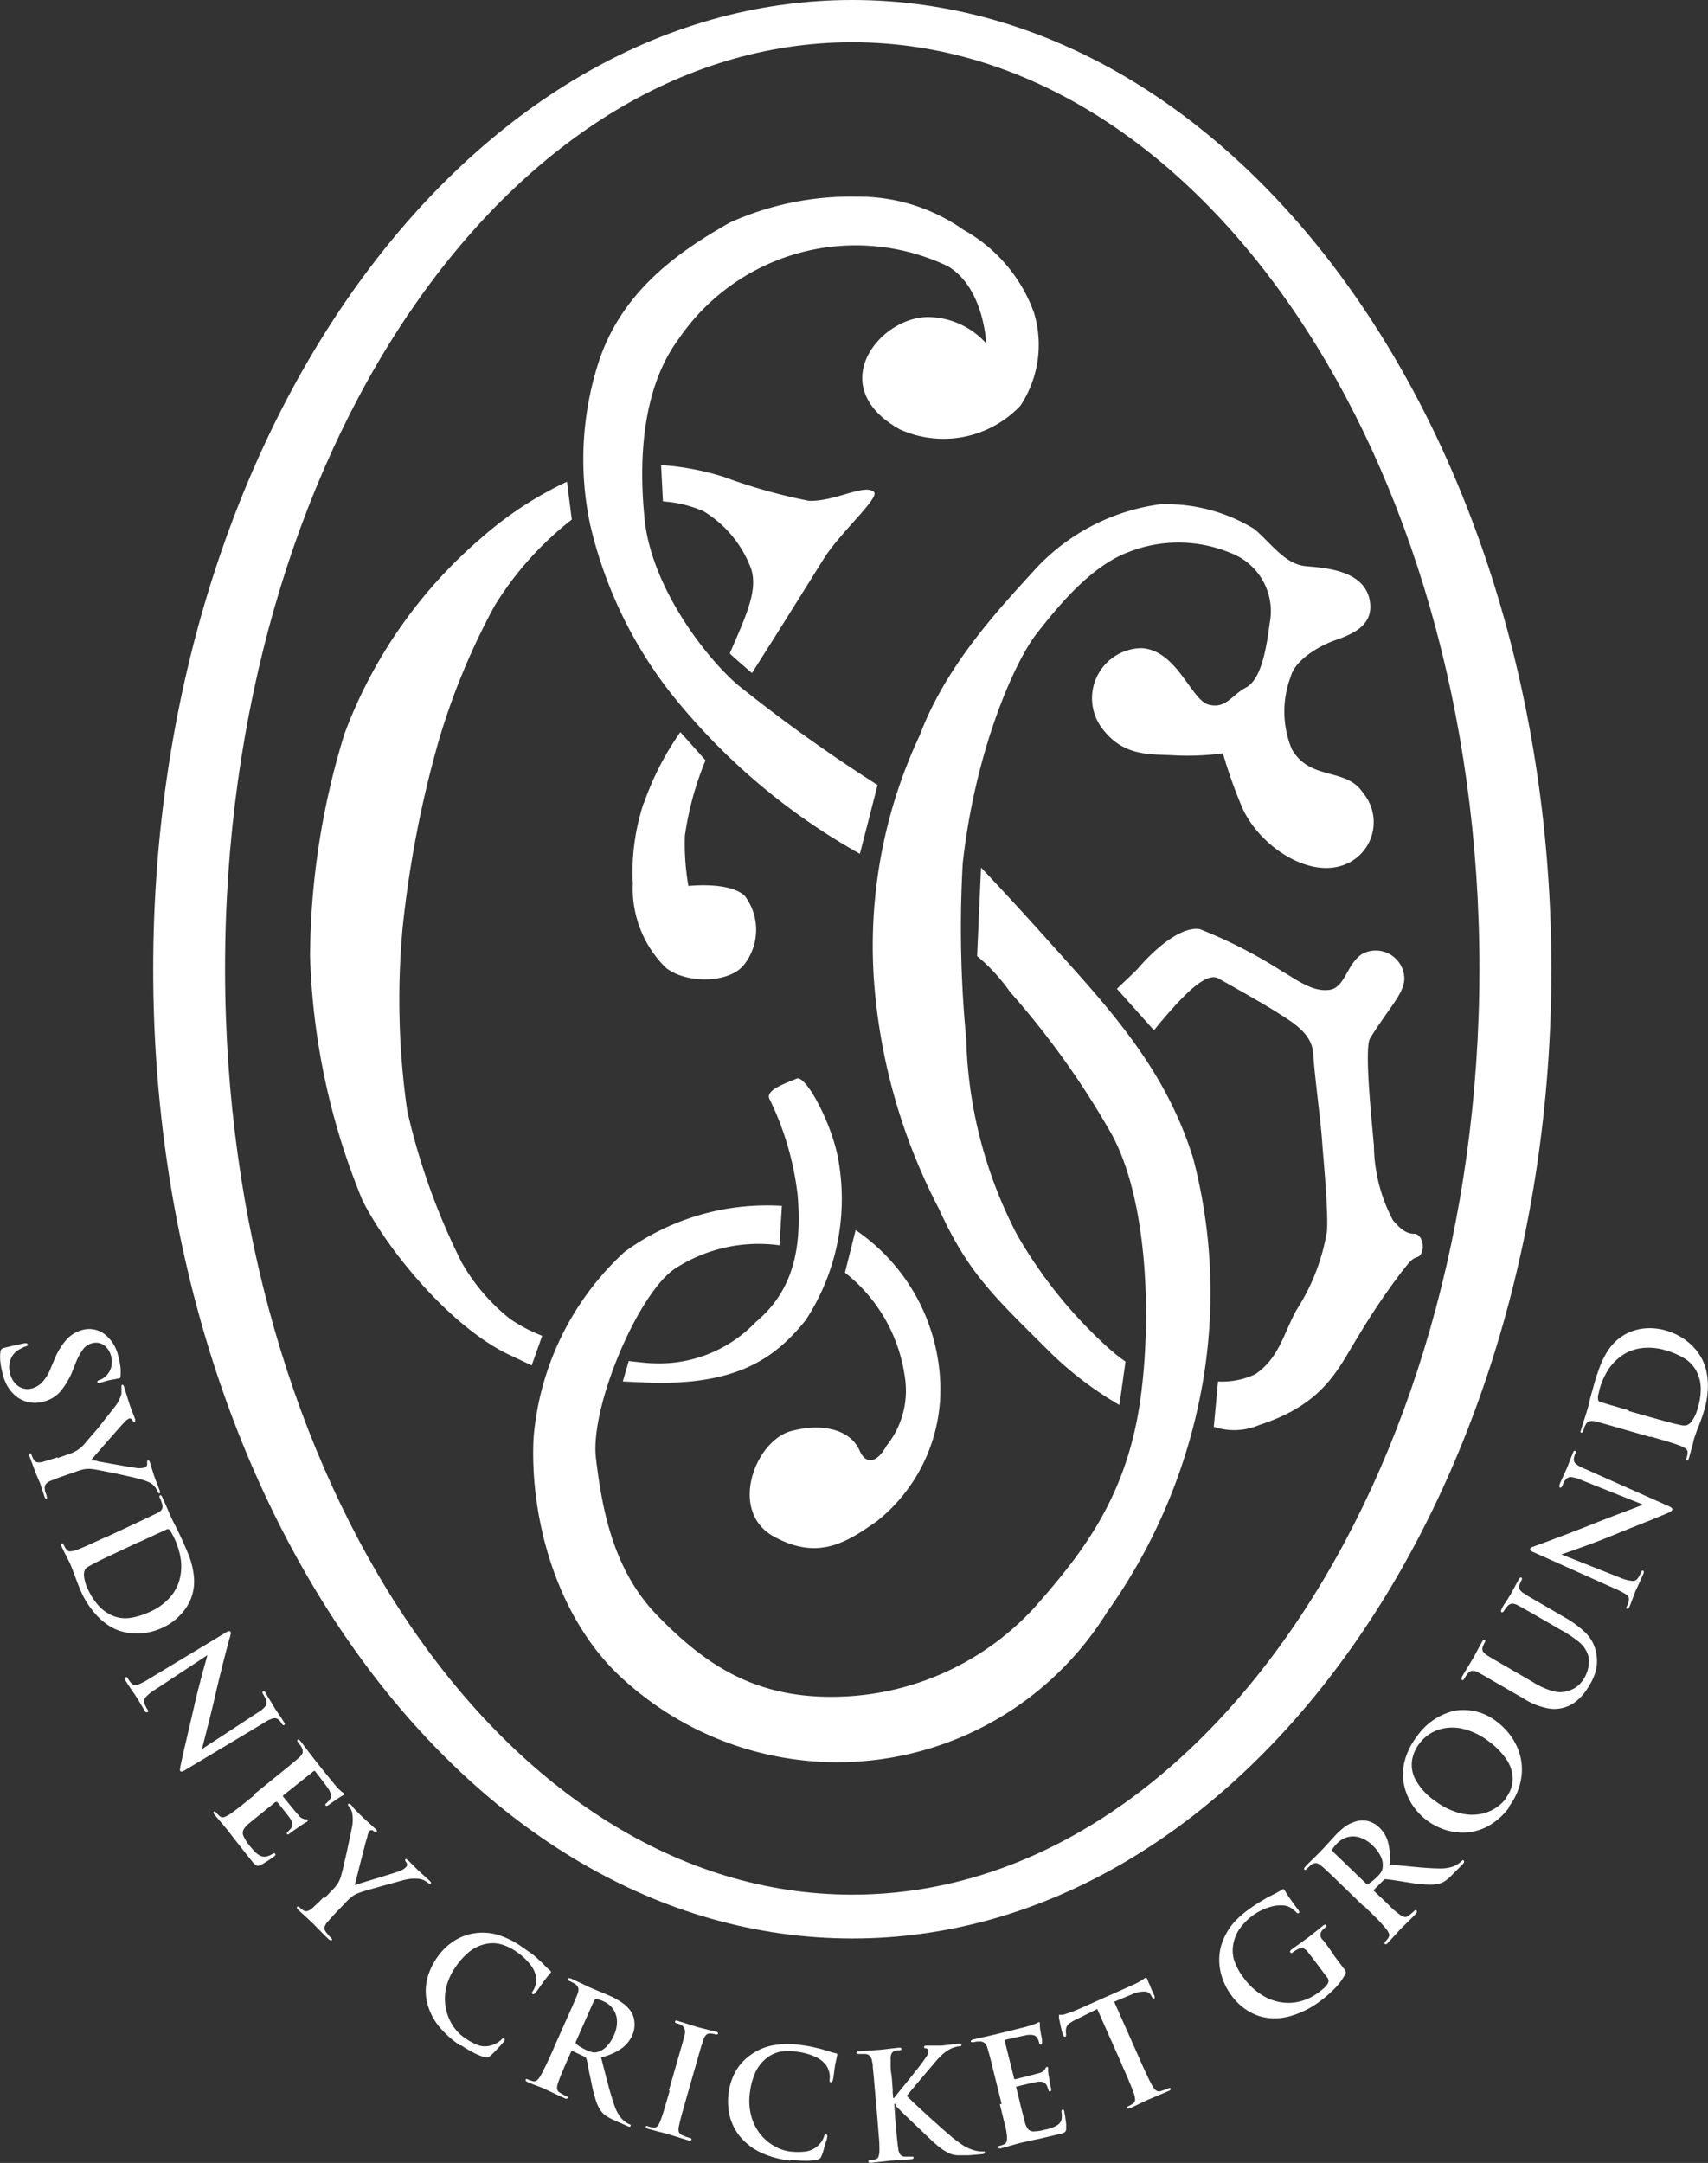 <svg xmlns="http://www.w3.org/2000/svg" viewBox="0 0 75.018 95" fill="none" focusable="false" class="w-16 tablet:w-20"><rect x="0" y="0" width="75.018" height="95" fill="#333333" stroke="none"/><g fill="#fff" fill-rule="evenodd" data-name="SCG Logo Internal"><path d="M6.729 42.571C6.729 19.06 20.479 0 37.434 0s30.705 19.06 30.705 42.571-13.748 42.571-30.705 42.571S6.729 66.065 6.729 42.571m30.705 40.645c15.217 0 27.545-18.216 27.545-40.68S52.646 1.857 37.434 1.857 9.885 20.07 9.885 42.536s12.332 40.68 27.549 40.68" data-name="Trac\xE9 28565"></path><path d="M34.235 54.696a6.745 6.745 0 00-4.56 1.006c-1.619 1.036-3.77 6.08-3.5 8.342s.764 4.923 2.694 6.909c2.189 2.245 4.5 3.826 8.545 3.541a12.09 12.09 0 008.088-3.964c2.094-2.384 4-4.84 4.59-9.094.488-3.515.328-8.7-1.265-11.615a36.821 36.821 0 00-4.46-6.248 8.126 8.126 0 00-1.451-1.58l.173-3.886s1.192 1.248 2.841 3.087c2.651 2.966 5.212 5.613 6.477 9.685a23.246 23.246 0 01.255 10.7 24.613 24.613 0 01-4.042 9.236 13.945 13.945 0 01-21.145 3.031c-2.966-2.591-4.21-7.073-4.042-10.661a12.478 12.478 0 014-8.2 10.609 10.609 0 016.909-2.021z" data-name="Trac\xE9 28566"></path><path d="M37.581 54.027a8.5 8.5 0 013.718 6.74 7.392 7.392 0 01-2.781 6.045c-1.3.907-2.569 1.766-4.547.665s-.812-4.214.8-4.629 2.66.1 2.984.864c.255.592.734.6 1.183-.212a3.862 3.862 0 00.795-3.079 7.047 7.047 0 00-2.621-4.525z" data-name="Trac\xE9 28567"></path><path d="M37.628 8.637a12.92 12.92 0 00-5.575 1.14c-2.051 1.166-4.612 2.846-5.7 5.95a13.845 13.845 0 00-.432 7.315 19.006 19.006 0 003.492 7.34 28.184 28.184 0 008.355 7.12l.777-3.023a68.168 68.168 0 01-6.144-4.4c-1.431-1.226-3.788-4.313-4.088-7.271s0-5.907 1.5-7.928a9.405 9.405 0 0111.81-3.191c1.6.941 1.693 3.394 1.693 3.394a3.476 3.476 0 00-2.392-1.153c-2.194-.151-4.836 3.023-1.39 4.935a4.652 4.652 0 005.279-1.04 4.836 4.836 0 00.6-4.093 6.787 6.787 0 00-3.092-3.636 7.988 7.988 0 00-4.693-1.459" data-name="Trac\xE9 28568"></path><path d="M49.434 59.804a8.424 8.424 0 01-.864-.7 20.4 20.4 0 01-3.886-4.849 19.637 19.637 0 01-2.245-8.614 50.968 50.968 0 01-.155-7.708c.544-4.961 2.276-8.869 3.26-10.121s2.387-2.957 4.032-3.567a5.959 5.959 0 014.465.039 2.734 2.734 0 011.727 3.083c-.177 1.39-.432 2.509-1.054 2.837s-.864.941-1.628.747-1.39-2.4-2.949-2.483a2.2 2.2 0 00-1.662 3.61c.933 1.166 2.068 1.036 3.131 1.1a11.5 11.5 0 002.107-.091 20.62 20.62 0 00.807 2.289c.674 1.649 2.755 3.122 4.348 2.664a2 2 0 001-3.213c-.743-1.144-2.327-.505-3.135-1.934a4.342 4.342 0 01-.039-3.182c.181-.7 1.2-1.326 1.934-1.585s1.688-.63 1.546-1.675c-.194-1.429-2.012-1.507-2.833-1.585-.9-.086-1.5-.993-2.245-1.628a7.386 7.386 0 00-4.145-1.088 9.1 9.1 0 00-5.428 2.794c-1.573 1.728-3.947 4.219-5.122 7.341a21.767 21.767 0 00-1.956 11.464 25.769 25.769 0 002.794 9.344c1.261 2.772 2.366 3.8 4.75 6.17a15.414 15.414 0 003.178 2.448z" data-name="Trac\xE9 28569"></path><path d="M53.498 60.672l-.186 1.995a2.8 2.8 0 001.995-.078c2.85-.924 3.454-2.453 4.318-3.847a31.037 31.037 0 011.939-2.884c.207-.233.389-.561.669-.639.406-.108.311-1.036-.13-1.028-.242 0-.522-.112-.92-.592a7.151 7.151 0 01-.838-3.282c-.108-1.226-.432-4.318-.164-4.72.829-1.339 1.468-1.93 1.5-2.591a1.256 1.256 0 00-1.878-1.092c-.661.462-.73 1.447-1.39 1.559-.764.125-1.529-.492-2.06-.786a20.917 20.917 0 00-3.657-1.878c-.665-.112-1.684.544-2.716 1.727-.138.155-.924.894-.924.894l1.628 1.822.281-.345c.691-.8 1.926-2.289 2.552-1.93.773.432 2.107 1.183 2.664 1.546.678.432 1.451.9 1.5 1.779s.332 2.979.384 3.765.276 2.954.22 4a9.129 9.129 0 01-1.33 3.454c-.566 1.006-.764 2.124-1.822 2.837a3.411 3.411 0 01-1.649.32" data-name="Trac\xE9 28570"></path><path d="M28.275 35.261a9.607 9.607 0 00-.479 3.545 4.87 4.87 0 001.438 3.688c.864.717 2.833.725 3.476-.16a2.48 2.48 0 000-2.988c-.687-.639-2.474-.432-2.474-.432a10.8 10.8 0 01-.155-2.211 13.719 13.719 0 01.907-3.308l-1.105-1.239a12.579 12.579 0 00-1.6 3.118" data-name="Trac\xE9 28571"></path><path d="M29.118 22.022a5.406 5.406 0 011.783.432 4.976 4.976 0 012.094 2.543c.3.959-.237 2.064-.941 3.7 0 .03.972.864.972.864 1.105-1.727 2.742-4.361 3.156-5.022.751-1.192 2.5-2.7 2.194-2.941-.432-.35-1.693.432-2.841.4a24.035 24.035 0 01-3.735-1.049 11.788 11.788 0 00-2.764-.522z" data-name="Trac\xE9 28572"></path><path d="M22.404 57.93a8.563 8.563 0 01-2.124-2.479 29.215 29.215 0 01-2.392-6.658 34.484 34.484 0 01-.2-8.079 48.24 48.24 0 011.55-8.07 30.317 30.317 0 012.491-6.045 14.28 14.28 0 013.385-3.778l-.21-1.663a15.834 15.834 0 00-3.731 2.44 20.978 20.978 0 00-6.044 8.636 33.67 33.67 0 00-1.511 9.737 30.426 30.426 0 002.3 10.743c1.045 2.1 3.752 5.449 6.334 6.736l1.1.522.462-1.3a7.134 7.134 0 01-1.438-.76" data-name="Trac\xE9 28573"></path><path d="M27.615 59.778l-.259.9 1.2.052c3.908.112 5.54-1.144 6.831-2.746a9.734 9.734 0 001.4-7.224c-.328-1.563-1.412-3.562-1.8-3.385s-1.39.488-1.192.889a13.006 13.006 0 011.241 4.247c.16 2-.043 4.059-1.835 5.549a5.859 5.859 0 01-4.521 1.818c-.25 0-1.067-.1-1.067-.1" data-name="Trac\xE9 28574"></path><path d="M.119 60.336a2.949 2.949 0 01-.1-.505 1.814 1.814 0 010-.458.186.186 0 01.047-.117.276.276 0 01.134-.06l.505-.121.324-.065q.155-.039.186.03a.052.052 0 010 .06.2.2 0 01-.069.03 1.03 1.03 0 00-.151.06l-.16.086a.864.864 0 00-.389.488 1.045 1.045 0 000 .583 1.006 1.006 0 00.237.432.76.76 0 00.345.207.709.709 0 00.358 0 .98.98 0 00.432-.238 1.848 1.848 0 00.406-.648l.151-.35a3.022 3.022 0 01.561-.928 1.425 1.425 0 01.678-.406 1.118 1.118 0 01.959.168 1.684 1.684 0 01.622.98 3.528 3.528 0 01.1.518 3.023 3.023 0 010 .345c0 .06 0 .1-.052.108l-.225.048a2.921 2.921 0 00-.535.13c-.134.039-.2.03-.207 0s0-.073.095-.1a.643.643 0 00.16-.078.821.821 0 00.212-.2.8.8 0 00.138-.276.959.959 0 000-.488.864.864 0 00-.328-.5.63.63 0 00-.519-.07.691.691 0 00-.376.25 2.591 2.591 0 00-.35.661l-.086.212a3.5 3.5 0 01-.583 1.01 1.464 1.464 0 01-.743.432 1.369 1.369 0 01-.609.026 1.321 1.321 0 01-.648-.324 1.619 1.619 0 01-.337-.432 2.323 2.323 0 01-.19-.492" data-name="Trac\xE9 28575"></path><path d="M2.532 64.04l.505-.177a1.537 1.537 0 00.367-.173 1.77 1.77 0 00.233-.19c.026-.026.1-.108.22-.255l.432-.5.432-.548.311-.393a1.576 1.576 0 00.3-.579.864.864 0 000-.151.505.505 0 000-.134c0-.056 0-.091.026-.112s.069 0 .095.095l.065.207.095.307.086.268q.032.1.1.272c.047.117.095.242.142.38 0 .06 0 .1-.026.112s-.065-.026-.112-.112a.117.117 0 00-.142-.047.561.561 0 00-.186.147 7.053 7.053 0 00-.276.3l-.471.535-.466.535-.268.311a1.142 1.142 0 01.354.056l.63.112.639.112.384.06a.864.864 0 00.35-.022.164.164 0 00.082-.056.173.173 0 00.03-.125.363.363 0 010-.086.047.047 0 01.03-.047c.039 0 .069 0 .091.086l.181.583.073.2.1.259.073.19c.026.069.022.112 0 .13s-.078-.022-.1-.1a.645.645 0 00-.06-.117.734.734 0 00-.108-.13.639.639 0 00-.168-.125 2.124 2.124 0 00-.25-.1 4.755 4.755 0 00-.462-.125l-.725-.164-.725-.143a4.229 4.229 0 00-.432-.069 1.191 1.191 0 00-.341.026 2.628 2.628 0 00-.3.095l-.505.173-.246.086-.363.143a.492.492 0 00-.207.142.263.263 0 00-.047.229.291.291 0 00.035.16.762.762 0 01.047.155.256.256 0 010 .117c0 .013-.078-.026-.1-.108-.065-.2-.13-.384-.181-.557l-.177-.415-.134-.354c-.056-.151-.108-.289-.151-.41s-.03-.138 0-.16.06 0 .082.082a1.045 1.045 0 00.1.207.2.2 0 00.16.1.626.626 0 00.246-.026l.376-.112.246-.082" data-name="Trac\xE9 28576"></path><path d="M4.631 67.529l1.036-.484.682-.32.358-.173.207-.1a.488.488 0 00.2-.164.324.324 0 000-.246.84.84 0 00-.035-.108.338.338 0 00-.056-.13c-.022-.043-.03-.108 0-.125s.073 0 .112.1c.073.16.147.324.216.484s.121.285.164.376.108.225.19.384a16.837 16.837 0 01.6 1.321 3.51 3.51 0 01.212.911 2.111 2.111 0 01-.13.959 2.159 2.159 0 01-.432.678 2.47 2.47 0 01-.816.6 2.712 2.712 0 01-1.067.255 2.479 2.479 0 01-.864-.134 2.2 2.2 0 01-.484-.25 2.832 2.832 0 01-.574-.522 3.834 3.834 0 01-.557-.864c-.1-.225-.194-.458-.281-.7s-.164-.432-.233-.6l-.164-.328c-.073-.142-.142-.281-.2-.406s-.035-.125 0-.147.06 0 .091.073a1.115 1.115 0 00.121.2.186.186 0 00.164.069.94.94 0 00.242-.052c.134-.048.311-.117.531-.216l.743-.341m1.477.207l-.743.35-.786.371-.4.2-.246.134a.558.558 0 00-.168.138.518.518 0 00-.047.315 1.727 1.727 0 00.173.57 2.845 2.845 0 00.466.712 1.727 1.727 0 00.6.432 1.446 1.446 0 00.807.1 3.257 3.257 0 00.89-.285 2.492 2.492 0 00.842-.622 1.917 1.917 0 00.371-.63 2.263 2.263 0 00.086-1.1 3.29 3.29 0 00-.276-.864c-.03-.065-.069-.134-.112-.216a.834.834 0 00-.1-.151.121.121 0 00-.151 0l-.492.225-.691.32" data-name="Trac\xE9 28577"></path><path d="M9.122 72.689l-2.284 1.507a1.813 1.813 0 00-.432.341.268.268 0 00-.073.233 1.045 1.045 0 00.142.311c.039.06.047.1 0 .121s-.086 0-.134-.091c-.216-.358-.354-.592-.432-.7l-.138-.2c-.073-.108-.16-.233-.25-.384-.056-.073-.06-.121 0-.155s.065 0 .1.06l.082.121a1.026 1.026 0 00.1.112.242.242 0 00.263.026 3.164 3.164 0 00.527-.281l3.3-1.991c.117-.078.194-.1.233-.048a.16.16 0 010 .121.99.99 0 01-.052.19l-.13.488q-.112.432-.263 1.041t-.307 1.3c-.052.216-.112.466-.186.756l-.2.795c-.06.237-.1.389-.112.432v.026l2.444-1.6a1.3 1.3 0 00.328-.268.289.289 0 00.056-.233.626.626 0 00-.065-.164c-.03-.056-.06-.108-.086-.147s-.043-.1 0-.121.091 0 .142.112.168.281.242.406l.16.272.13.186c.065.1.142.207.225.345s.065.125.03.155-.069 0-.112-.065a.708.708 0 00-.121-.155.268.268 0 00-.233-.073 1.1 1.1 0 00-.363.164l-3.525 2.111c-.117.073-.19.086-.216.035a.207.207 0 010-.117 1.158 1.158 0 01.026-.147c.039-.19.095-.432.16-.725l.22-.941.225-.972c.073-.332.155-.652.237-.963s.151-.579.216-.8l.117-.432z" data-name="Trac\xE9 28578"></path><path d="M11.181 78.795l.89-.721.583-.471.307-.255.173-.151a.475.475 0 00.155-.207.32.32 0 00-.043-.242.6.6 0 00-.06-.1l-.086-.112c-.047-.056-.056-.1-.026-.121s.078 0 .134.073.22.281.328.432l.25.324.2.255.328.406.32.393.177.212q.136.136.207.194a.522.522 0 01.086.065v.065l-.1.056a3.068 3.068 0 00-.259.168l-.1.069-.142.1-.108.073a.073.073 0 01-.095 0c-.026-.035 0-.069.035-.1l.078-.073a.527.527 0 00.082-.1.281.281 0 00.043-.181.825.825 0 00-.134-.307l-.155-.212-.237-.311-.168-.216c0-.026-.048-.022-.078 0l-1.3 1.036c-.039.026-.047.052-.026.082l.19.233.276.337c.095.112.16.19.2.233a.432.432 0 00.272.181c.069 0 .112 0 .13.03s0 .043 0 .069l-.112.065c-.06.035-.16.1-.294.194l-.207.142-.151.112-.069.048a.052.052 0 01-.065 0c-.026-.035 0-.065 0-.082a1.894 1.894 0 00.164-.168.289.289 0 00.065-.186.492.492 0 00-.095-.255 2.926 2.926 0 00-.155-.207l-.237-.3-.177-.22h-.073l-.4.324-.246.2-.307.246-.229.19a.79.79 0 00-.225.263.324.324 0 000 .276 1.922 1.922 0 00.276.432c.056.069.121.147.2.233a.981.981 0 00.246.194.432.432 0 00.255.043.863.863 0 00.3-.117q.086-.056.121 0c.022.039 0 .073-.056.112l-.186.13-.242.155a1.981 1.981 0 01-.19.1.181.181 0 01-.177 0 .76.76 0 01-.177-.181q-.307-.38-.51-.643l-.341-.432c-.095-.125-.177-.233-.255-.332l-.237-.281-.294-.345c-.056-.065-.065-.112-.03-.143s.056 0 .1.048a1.037 1.037 0 00.168.164.181.181 0 00.177.03.98.98 0 00.22-.108c.117-.073.272-.19.462-.337l.635-.51" data-name="Trac\xE9 28579"></path><path d="M14.243 83.38l.371-.384a1.551 1.551 0 00.25-.32 1.648 1.648 0 00.117-.276c0-.035.039-.142.082-.324l.147-.639c.056-.246.1-.475.151-.7s.078-.384.1-.488a1.589 1.589 0 000-.656.778.778 0 00-.056-.138.527.527 0 00-.078-.112c-.043-.039-.056-.073-.03-.108s.073 0 .13.043l.134.168.225.229.207.2.216.194.3.276c.048.047.056.082.03.112s-.069 0-.151-.048a.117.117 0 00-.147 0 .583.583 0 00-.1.216c0 .056-.056.19-.108.4s-.112.432-.177.687l-.173.687-.1.4.341-.112.613-.186.622-.19.371-.121a.838.838 0 00.3-.181.155.155 0 00.048-.086.177.177 0 00-.035-.125.432.432 0 01-.043-.073.048.048 0 010-.056c.03-.035.069 0 .121.035l.432.432.16.147.207.186.151.138c.056.052.073.091.048.121s-.078 0-.134-.039a.547.547 0 00-.108-.073.657.657 0 00-.151-.065.647.647 0 00-.207-.035 2.511 2.511 0 00-.268 0 3.052 3.052 0 00-.466.1l-.73.2-.712.2a5.888 5.888 0 00-.432.143 1.222 1.222 0 00-.294.177 2.732 2.732 0 00-.229.22l-.371.384-.181.19-.259.294a.518.518 0 00-.121.216.272.272 0 00.065.225l.1.125.112.121c.052.047.065.086.039.108s-.082 0-.142-.047a21.994 21.994 0 01-.432-.432l-.289-.294-.276-.255-.32-.294c-.069-.06-.091-.112-.056-.147s.06 0 .112.035a1.113 1.113 0 00.181.138.216.216 0 00.186 0 .618.618 0 00.207-.134c.1-.1.2-.186.281-.268l.186-.186" data-name="Trac\xE9 28580"></path><path d="M20.228 89.849a4.318 4.318 0 01-.928-.82 2.742 2.742 0 01-.527-1.015 2.258 2.258 0 010-1.136 2.854 2.854 0 01.432-.911 2.642 2.642 0 01.345-.406 2.546 2.546 0 01.544-.4 2.276 2.276 0 01.738-.246 2.362 2.362 0 01.98.052 3.619 3.619 0 011.088.527c.164.112.3.212.432.3a3.668 3.668 0 01.332.281c.108.1.177.164.255.246a2.488 2.488 0 00.225.212c.073.06.065.086.039.121l-.073.086c-.035.039-.086.1-.155.19s-.142.194-.225.311-.142.2-.186.259-.1.108-.151.082-.03-.078.026-.155a.945.945 0 00.117-.3.933.933 0 000-.341 1.239 1.239 0 00-.268-.527 2.625 2.625 0 00-.6-.544 2.159 2.159 0 00-.652-.315 1.4 1.4 0 00-.587-.035 1.727 1.727 0 00-.829.371 3.1 3.1 0 00-.613.691 2.591 2.591 0 00-.406.95 2.181 2.181 0 00.32 1.611 1.865 1.865 0 00.488.505 2.788 2.788 0 00.63.341.924.924 0 00.561 0 .884.884 0 00.237-.1.928.928 0 00.186-.134c.065-.073.112-.1.142-.06a.081.081 0 010 .112c-.03.043-.065.078-.134.16l-.242.259a2.974 2.974 0 01-.225.216.3.3 0 01-.112.069.293.293 0 01-.134 0 2.22 2.22 0 01-.5-.2 5.485 5.485 0 01-.553-.328" data-name="Trac\xE9 28581"></path><path d="M24.342 89.905l.466-1.045.307-.687c.069-.16.125-.281.16-.367s.065-.151.086-.216a.484.484 0 00.043-.255.328.328 0 00-.151-.2l-.1-.056-.125-.065c-.069-.026-.1-.06-.078-.1s.065-.039.155 0l.475.22.332.16.268.112.32.134.255.108a3.187 3.187 0 01.548.3 1.516 1.516 0 01.432.432 1.023 1.023 0 01.13.432 1.109 1.109 0 01-.091.57 1.4 1.4 0 01-.453.574 2.669 2.669 0 01-.92.41q.173.678.315 1.213c.095.358.19.665.281.928a1.676 1.676 0 00.281.514 1.028 1.028 0 00.207.19 1.12 1.12 0 00.16.091.056.056 0 01.052.078c-.013.03-.069.047-.142 0l-.566-.25a2.38 2.38 0 01-.371-.2.864.864 0 01-.212-.2 1.6 1.6 0 01-.237-.484 6.671 6.671 0 01-.19-.751c-.03-.147-.06-.3-.091-.432l-.078-.4a1.58 1.58 0 00-.056-.242.142.142 0 00-.086-.091l-.514-.242c-.03 0-.052 0-.069.026l-.039.086c-.125.281-.233.527-.328.751s-.164.4-.207.535a.592.592 0 00-.043.246.238.238 0 00.13.186l.147.086.134.069a.056.056 0 01.052.078c-.013.03-.069.043-.147 0l-.358-.164-.32-.151-.186-.091-.19-.078-.274-.102-.272-.112c-.078-.035-.112-.073-.095-.112s.048-.035.117 0a1.078 1.078 0 00.225.073.181.181 0 00.168-.056.912.912 0 00.151-.2q.1-.181.259-.51t.337-.743m1.762-2.073l-.8 1.809c-.03.056-.03.1 0 .13a1.3 1.3 0 00.2.143 2.373 2.373 0 00.229.121 1.231 1.231 0 00.272.1.467.467 0 00.2 0 .864.864 0 00.384-.2 1.559 1.559 0 00.367-.531 1.386 1.386 0 00.134-.725.963.963 0 00-.561-.764 1.45 1.45 0 00-.324-.117.078.078 0 00-.091.06" data-name="Trac\xE9 28582"></path><path d="M29.378 91.821l.315-1.1L29.9 90c.048-.168.086-.3.108-.384s.043-.16.056-.225a.381.381 0 00-.112-.432.885.885 0 00-.216-.091c-.065 0-.1-.043-.082-.091s.065-.039.164 0l.432.134.384.121.354.091.432.108c.086 0 .125.052.117.086s-.056.056-.117.035a1.15 1.15 0 00-.194-.035.246.246 0 00-.207.056.569.569 0 00-.13.233 1.088 1.088 0 01-.073.22l-.112.384-.207.721-.315 1.1-.229.812a7.694 7.694 0 00-.138.566.458.458 0 000 .225.263.263 0 00.16.151l.151.065.16.052c.069 0 .1.048.086.078s-.065.052-.138.03l-.574-.177-.393-.121-.358-.091-.432-.117c-.082-.022-.117-.056-.108-.1s.043-.039.117 0a1.063 1.063 0 00.233.039.186.186 0 00.16-.06.617.617 0 00.112-.2 5.1 5.1 0 00.186-.544c.069-.233.151-.505.237-.812" data-name="Trac\xE9 28583"></path><path d="M34.706 94.896a4.219 4.219 0 01-1.2-.311 2.7 2.7 0 01-.933-.665 2.289 2.289 0 01-.527-1.006 2.854 2.854 0 01-.043-1 2.564 2.564 0 01.121-.518 2.484 2.484 0 01.3-.6 2.272 2.272 0 01.557-.548 2.444 2.444 0 01.9-.4 3.636 3.636 0 011.231-.035c.2.026.363.052.505.078l.432.1.337.1c.1.035.2.065.3.086s.1.047.086.091a.992.992 0 01-.026.112 2.326 2.326 0 01-.052.242c-.022.112-.039.242-.056.38s-.035.246-.047.315-.043.143-.1.138-.065-.056-.048-.151a.945.945 0 00-.03-.32.907.907 0 00-.151-.307 1.234 1.234 0 00-.479-.35 2.719 2.719 0 00-.786-.212 2.16 2.16 0 00-.725 0 1.425 1.425 0 00-.54.233 1.728 1.728 0 00-.566.7 3.088 3.088 0 00-.233.894 2.591 2.591 0 00.073 1.032 2.159 2.159 0 00.406.782 2.129 2.129 0 00.609.51 1.831 1.831 0 00.665.229 2.812 2.812 0 00.717 0 1.006 1.006 0 00.782-.63c.026-.1.056-.134.1-.121s.056.048.048.1a.553.553 0 01-.048.207 2.623 2.623 0 00-.1.341 2.023 2.023 0 01-.1.294.294.294 0 01-.069.112.289.289 0 01-.121.056 2.235 2.235 0 01-.535.048 5.606 5.606 0 01-.643-.043" data-name="Trac\xE9 28584"></path><path d="M39.205 91.865l.026.285h.035l.255-.32.376-.462.367-.462c.112-.138.19-.242.233-.3s.151-.216.207-.3a.432.432 0 00.073-.216.112.112 0 00-.1-.121q-.086 0-.091-.056c0-.039.03-.065.1-.065h.669l.38-.043.376-.043c.069 0 .108 0 .117.048s-.03.065-.095.065a1.053 1.053 0 00-.173.035 1.348 1.348 0 00-.194.069 1.63 1.63 0 00-.307.2 2.719 2.719 0 00-.35.35l-.25.294-.384.453-.389.462-.259.315c.073.073.194.2.371.363l.583.54.587.527.38.328c.155.13.311.25.475.363a1.849 1.849 0 00.514.255 1.166 1.166 0 00.432.065c.052 0 .082 0 .091.043a.048.048 0 01-.03.052.272.272 0 01-.121.026l-.566.048h-.449a.972.972 0 01-.432-.1 2.387 2.387 0 01-.4-.255 6.583 6.583 0 01-.4-.35l-.592-.566-.583-.553c-.164-.164-.268-.272-.315-.32l-.056-.112h-.035l.035.6.073.812c.021.238.048.432.065.574a.548.548 0 00.082.229.238.238 0 00.186.1h.32c.056 0 .082 0 .086.043s-.039.069-.117.073l-.544.039-.393.026-.367.043-.432.047c-.086 0-.13 0-.134-.052s.026-.052.1-.06a1.087 1.087 0 00.229-.048.181.181 0 00.121-.13.924.924 0 00.035-.246c0-.142 0-.328-.022-.57s-.039-.51-.065-.812l-.1-1.14c-.03-.324-.048-.574-.065-.747l-.039-.4a.717.717 0 00-.03-.229.51.51 0 00-.086-.246.328.328 0 00-.225-.1h-.264c-.073 0-.112 0-.112-.048s.039-.065.138-.069l.527-.039.384-.026.225-.026.294-.035.268-.03c.091 0 .138 0 .143.047s-.03.065-.086.065h-.086l-.1.022a.246.246 0 00-.168.125.566.566 0 00-.039.263v.229a2.186 2.186 0 00.03.4c.03.173.039.432.065.747" data-name="Trac\xE9 28585"></path><path d="M43.993 92.405l-.276-1.11-.181-.73c-.043-.173-.073-.3-.1-.384l-.065-.22a.488.488 0 00-.125-.229.324.324 0 00-.237-.065h-.112l-.138.03c-.069 0-.112 0-.121-.03s.03-.073.125-.095l.518-.117.4-.091.315-.078.505-.125.488-.121.268-.073a2.2 2.2 0 00.263-.1l.1-.052c.03 0 .048 0 .052.048a.864.864 0 010 .117 1.814 1.814 0 00.043.307.306.306 0 00.022.121l.03.173v.13a.073.073 0 01-.048.086c-.039 0-.065 0-.078-.073a.861.861 0 00-.03-.1.553.553 0 00-.06-.121.285.285 0 00-.147-.112.824.824 0 00-.337 0l-.255.052-.384.086-.263.06c-.03 0-.039.03-.03.073l.4 1.6c0 .048.026.065.06.06l.294-.073.432-.108.294-.082a.462.462 0 00.281-.168c.026-.065.052-.1.082-.108s.048 0 .056.039a.625.625 0 010 .13 2.3 2.3 0 00.052.345.837.837 0 00.043.246.518.518 0 00.039.181.312.312 0 010 .082.052.052 0 01-.039.052c-.043 0-.065 0-.073-.043a1.66 1.66 0 00-.082-.22.281.281 0 00-.142-.134.488.488 0 00-.272-.022l-.255.052-.371.086-.272.065c-.03 0-.035.035-.022.073l.125.5.073.311.1.384.073.285a.79.79 0 00.143.32.324.324 0 00.259.1 1.988 1.988 0 00.488-.078 1.128 1.128 0 00.294-.082 1 1 0 00.281-.142.432.432 0 00.147-.212.933.933 0 000-.328c0-.069 0-.1.047-.112s.069.03.078.1.026.125.039.22l.039.285a2.105 2.105 0 010 .216.181.181 0 01-.06.168.73.73 0 01-.237.082l-.8.19-.553.117-.432.1-.354.1-.432.121c-.086 0-.13 0-.143-.035s0-.056.086-.073a1.134 1.134 0 00.22-.082.181.181 0 00.1-.147.894.894 0 000-.246 2.888 2.888 0 00-.112-.561q-.084-.35-.194-.79" data-name="Trac\xE9 28586"></path><path d="M49.275 90.678l-1.084-2.44-.864.432a1.811 1.811 0 00-.367.212.345.345 0 00-.134.216.786.786 0 000 .255c0 .052 0 .086-.035.1s-.069 0-.1-.073a1.788 1.788 0 01-.065-.225c-.026-.108-.052-.216-.073-.324s-.039-.168-.039-.194v-.142a.324.324 0 01.1 0 .553.553 0 00.181-.035l.3-.1.311-.13 2.353-1.049a2.7 2.7 0 00.4-.212l.147-.1c.035 0 .069 0 .1.1a1.793 1.793 0 00.086.2l.112.272.1.22a.178.178 0 010 .121c0 .017-.082 0-.121-.091l-.035-.065a.311.311 0 00-.255-.151 1.3 1.3 0 00-.6.13l-.756.315 1.084 2.44q.186.432.337.743c.1.22.19.393.259.518a.605.605 0 00.151.19.246.246 0 00.225.03l.155-.052.155-.06c.065-.03.1-.026.117 0s0 .078-.086.108l-.553.237-.384.16-.332.16-.41.194c-.078.035-.125.035-.147 0s0-.06.073-.091a1.059 1.059 0 00.2-.121.186.186 0 00.073-.164.752.752 0 00-.047-.242c-.043-.134-.112-.311-.207-.535s-.2-.471-.328-.747" data-name="Trac\xE9 28587"></path><path d="M58.576 85.868l.432.574a.467.467 0 01.091.142.125.125 0 010 .1 2.591 2.591 0 01-.462.639 5.24 5.24 0 01-.613.54 4 4 0 01-1.347.687 2.418 2.418 0 01-1.373 0 2.47 2.47 0 01-1.218-.911 2.669 2.669 0 01-.432-.864 2.4 2.4 0 01-.1-.816 2.262 2.262 0 01.155-.717 2.794 2.794 0 01.51-.829 4.122 4.122 0 01.635-.553c.121-.091.25-.177.384-.263l.367-.22a2.539 2.539 0 01.233-.121l.225-.117a2.514 2.514 0 00.225-.134c.06-.039.1-.035.121 0l.069.108a3.139 3.139 0 00.173.263c.082.117.2.289.363.5.06.073.069.125.026.151s-.069 0-.1-.03a1.454 1.454 0 00-.2-.173.786.786 0 00-.3-.125 1.551 1.551 0 00-.617.048 2.479 2.479 0 00-.864.432 2.534 2.534 0 00-.432.432 1.662 1.662 0 00-.337.682 1.524 1.524 0 000 .751 2.647 2.647 0 00.462.864 2.807 2.807 0 00.98.833 2.159 2.159 0 001.149.22 2.254 2.254 0 001.149-.462c.073-.052.142-.112.22-.177a.864.864 0 00.177-.216.229.229 0 00-.048-.268l-.367-.488a28.1 28.1 0 00-.466-.609.458.458 0 00-.2-.164.332.332 0 00-.246.035l-.1.056-.117.082c-.048.039-.086.047-.112 0s0-.082.069-.134l.432-.311.337-.246.294-.233.3-.242q.1-.084.143-.026c.03.039 0 .065-.035.1a.864.864 0 00-.13.121.293.293 0 00.026.432c.138.16.268.367.466.63" data-name="Trac\xE9 28588"></path><path d="M59.876 83.709l-.825-.8-.54-.522-.289-.272a2.253 2.253 0 00-.173-.151.479.479 0 00-.225-.13.328.328 0 00-.233.073.52.52 0 00-.086.073l-.1.095q-.071.084-.117.039c-.03-.03 0-.078.056-.143s.25-.255.371-.371l.263-.259.2-.212.233-.255.19-.207a3.262 3.262 0 01.466-.432 1.537 1.537 0 01.566-.255 1 1 0 01.432 0 1.127 1.127 0 01.51.281 1.39 1.39 0 01.384.626 2.7 2.7 0 01.069 1.006l1.244.117c.367.035.691.052.967.056a1.689 1.689 0 00.579-.086 1.006 1.006 0 00.246-.13 1.051 1.051 0 00.143-.117c.039-.039.065-.043.091 0s0 .078-.039.134l-.432.432a2.278 2.278 0 01-.311.285.863.863 0 01-.259.134 1.57 1.57 0 01-.535.056 6.03 6.03 0 01-.773-.078l-.432-.069-.4-.06-.246-.03a.138.138 0 00-.112.052l-.4.4a.044.044 0 000 .073l.065.065c.22.212.432.4.592.566a3.515 3.515 0 00.432.376.617.617 0 00.216.121.242.242 0 00.216-.056l.13-.108a1.169 1.169 0 00.112-.1c.039-.039.069-.043.1 0s0 .078-.043.142l-.281.281-.255.25-.147.147-.138.151-.2.22-.2.216c-.056.065-.1.078-.138.047s0-.056.035-.112a1.069 1.069 0 00.142-.186.181.181 0 000-.177.955.955 0 00-.134-.207q-.134-.164-.389-.432l-.583-.57m-1.343-2.366l1.425 1.373c.043.048.086.06.125.039a1.3 1.3 0 00.2-.138 2.285 2.285 0 00.19-.173 1.13 1.13 0 00.181-.22.492.492 0 00.06-.19.863.863 0 00-.06-.432 1.564 1.564 0 00-.376-.527 1.39 1.39 0 00-.639-.376.946.946 0 00-.535.026 1.011 1.011 0 00-.376.238 1.419 1.419 0 00-.22.268.073.073 0 00.026.1" data-name="Trac\xE9 28589"></path><path d="M66.279 79.39a2.9 2.9 0 01-.911.812 2.306 2.306 0 01-.976.285 2.538 2.538 0 01-.937-.125 2.716 2.716 0 01-1.4-1.054 2.548 2.548 0 01-.376-.864 2.323 2.323 0 010-1.036 3.057 3.057 0 01.553-1.14 2.764 2.764 0 011.688-1.136 2.349 2.349 0 011.844.505 2.824 2.824 0 01.864 1.079 2.444 2.444 0 01.2 1.3 2.82 2.82 0 01-.574 1.364m-.1-.432a1.49 1.49 0 00.207-.38 1.3 1.3 0 00.073-.566 1.589 1.589 0 00-.259-.712 3.265 3.265 0 00-.794-.812 2.992 2.992 0 00-1.162-.553 1.969 1.969 0 00-1.062.056 1.727 1.727 0 00-.816.6 1.636 1.636 0 00-.315.7 1.382 1.382 0 00.134.864 2.729 2.729 0 00.864.95 3.1 3.1 0 001.127.548 2.043 2.043 0 001.105-.026 1.822 1.822 0 00.911-.656" data-name="Trac\xE9 28590"></path><path d="M66.943 74.615l-.825-.475-.652-.376-.345-.2-.2-.108a.471.471 0 00-.25-.069.315.315 0 00-.212.125l-.069.091-.073.121q-.052.1-.1.065c-.035-.022-.03-.069 0-.151q.136-.233.272-.453l.216-.358.108-.2.142-.263.134-.246c.048-.086.086-.117.121-.095s.035.065 0 .117a.589.589 0 00-.039.082.981.981 0 00-.039.091.246.246 0 000 .216.57.57 0 00.194.181l.194.121.345.2.648.376.79.458a3.316 3.316 0 00.98.432 1.157 1.157 0 00.656-.052 1.1 1.1 0 00.432-.263 1.571 1.571 0 00.229-.307 1.42 1.42 0 00.16-.432 1.175 1.175 0 000-.518 1.261 1.261 0 00-.432-.626 5.432 5.432 0 00-.773-.51l-.7-.406-.652-.376-.345-.194-.2-.108a.484.484 0 00-.25-.069.32.32 0 00-.212.125l-.069.086q-.039.058-.065.1c-.017.03-.069.086-.108.065s-.03-.069 0-.147a2.015 2.015 0 01.177-.289l.151-.242.065-.1.082-.151.134-.25.142-.255c.043-.078.082-.108.117-.086s.035.065 0 .13a.735.735 0 00-.043.082l-.035.091a.246.246 0 000 .216.57.57 0 00.194.177l.194.125.345.2.648.376.6.35a4.463 4.463 0 01.864.626 1.667 1.667 0 01.51.889 1.874 1.874 0 010 .79 2.268 2.268 0 01-.255.617 3.38 3.38 0 01-.229.358 2.1 2.1 0 01-.363.384 1.6 1.6 0 01-.518.285 1.533 1.533 0 01-.743.047 3.173 3.173 0 01-1.041-.41" data-name="Trac\xE9 28591"></path><path d="M68.606 68.285l2.543 1.006a1.831 1.831 0 00.518.142.263.263 0 00.233-.069 1.066 1.066 0 00.173-.294c.026-.065.056-.1.095-.082s.043.078 0 .16q-.253.576-.337.738l-.086.233c-.047.121-.1.263-.168.432-.03.086-.065.121-.117.108s-.035-.056 0-.117a.6.6 0 00.052-.134.976.976 0 00.035-.147.246.246 0 00-.13-.233 3.405 3.405 0 00-.535-.272l-3.506-1.572c-.13-.048-.186-.1-.168-.164a.16.16 0 01.095-.073l.186-.069.475-.173 1.006-.38q.6-.229 1.231-.484l.725-.281.769-.289.432-.168v-.03l-2.716-1.084a1.321 1.321 0 00-.406-.112.281.281 0 00-.22.086.679.679 0 00-.1.147 1.455 1.455 0 00-.069.155c-.017.043-.06.095-.1.073s-.035-.086 0-.177.134-.3.194-.432l.13-.289.082-.212c.039-.108.091-.233.151-.384s.069-.125.112-.117.039.06 0 .134a.673.673 0 00-.056.19.259.259 0 00.073.233 1.145 1.145 0 00.341.2l3.752 1.671c.125.056.177.108.151.16a.177.177 0 01-.086.086l-.134.065-.687.285-.9.358-.928.376q-.471.194-.924.358l-.777.281-.432.147z" data-name="Trac\xE9 28592"></path><path d="M72.492 63.116l-1.1-.315-.721-.207-.384-.108-.225-.056a.483.483 0 00-.259 0 .32.32 0 00-.173.173.684.684 0 00-.048.1.486.486 0 01-.043.134c-.013.043-.048.1-.086.091s-.048-.06 0-.151c.047-.173.1-.341.155-.505l.121-.389c.03-.1.065-.242.108-.432s.1-.358.151-.553c.069-.263.16-.544.268-.838a3.537 3.537 0 01.429-.83 2.159 2.159 0 01.725-.639 2.206 2.206 0 01.756-.237 2.5 2.5 0 011.006.086 2.724 2.724 0 01.976.509 2.453 2.453 0 01.574.678 2.226 2.226 0 01.2.505 2.894 2.894 0 01.091.773 3.821 3.821 0 01-.16 1.028c-.069.233-.151.471-.246.708s-.164.432-.216.6a2.38 2.38 0 01-.091.358c-.039.16-.078.3-.117.432s-.056.121-.1.108-.039-.043 0-.112a1.106 1.106 0 00.039-.233.186.186 0 00-.078-.16.956.956 0 00-.216-.121q-.2-.082-.544-.186l-.782-.229m-.976-1.127l.79.225.838.233.432.112.276.06a.565.565 0 00.22 0 .535.535 0 00.242-.207 1.684 1.684 0 00.242-.544 2.806 2.806 0 00.134-.864 1.726 1.726 0 00-.168-.721 1.46 1.46 0 00-.548-.6 3.291 3.291 0 00-.864-.367 2.5 2.5 0 00-1.041-.082 1.947 1.947 0 00-.7.233 2.246 2.246 0 00-.782.773 3.27 3.27 0 00-.35.825 1.5 1.5 0 01-.056.233.709.709 0 000 .186.121.121 0 00.1.112l.518.155.734.212" data-name="Trac\xE9 28593"></path></g></svg>
